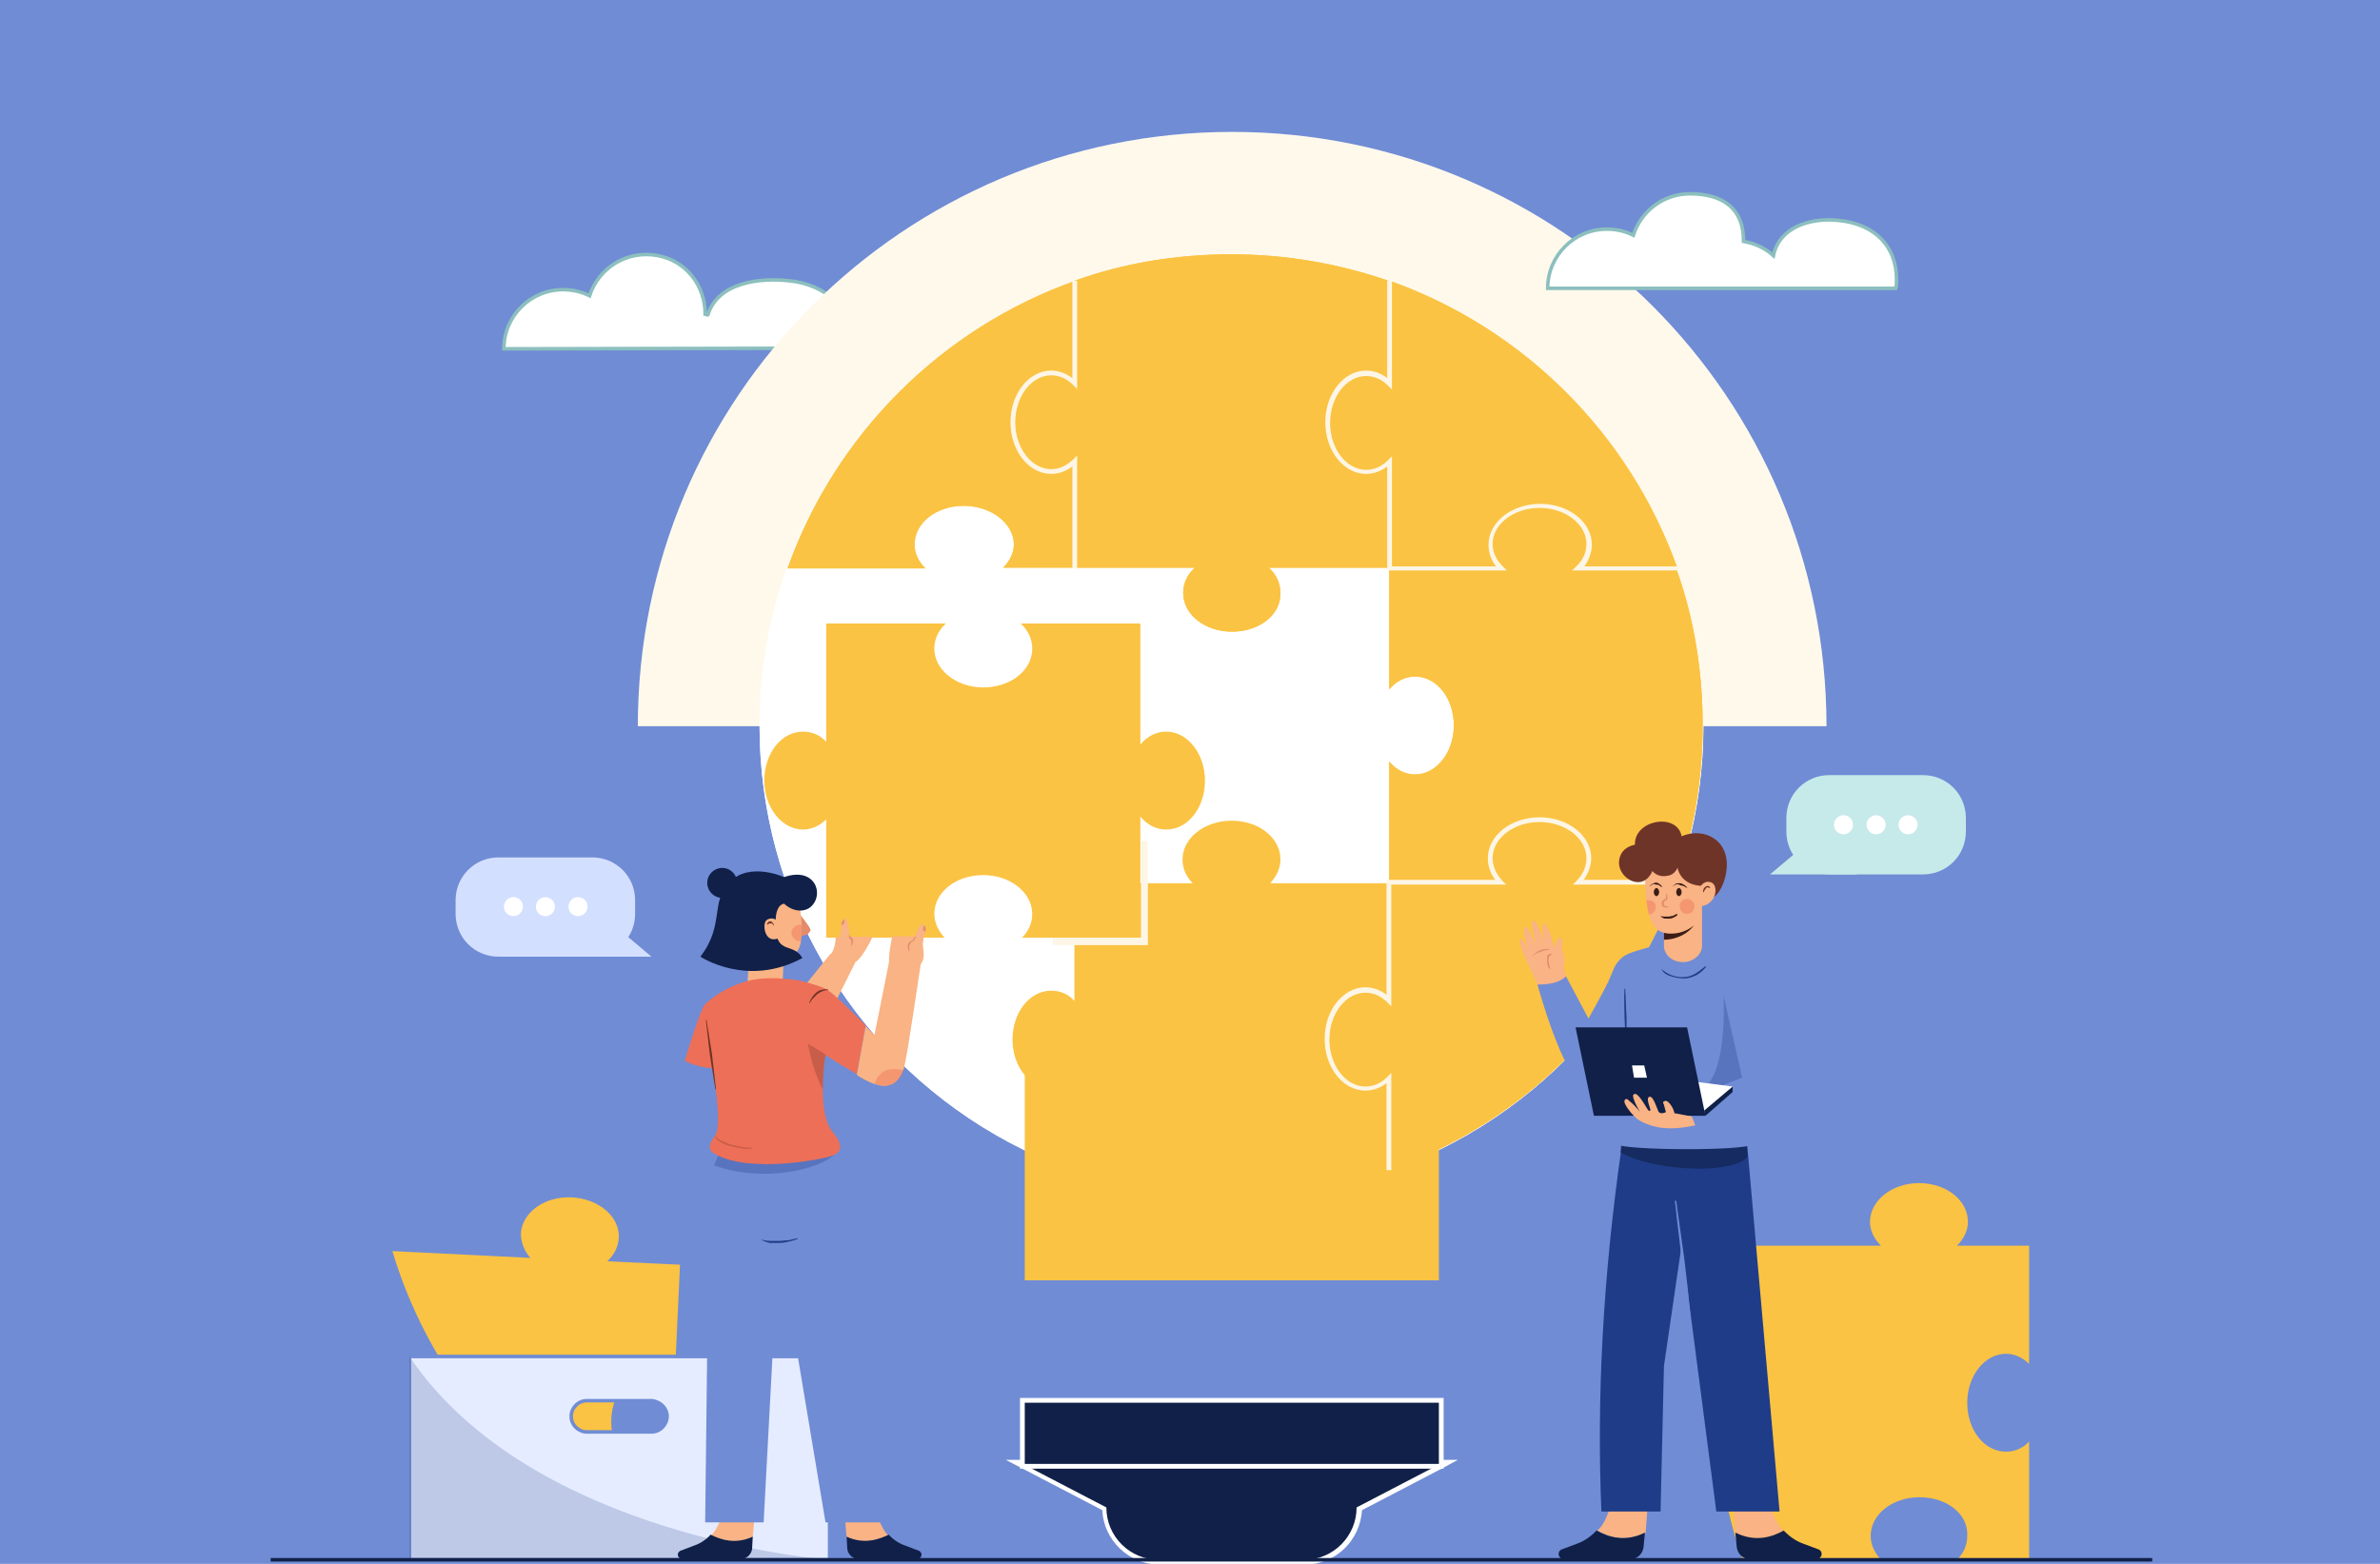 <svg enable-background="new 0 0 350 230" viewBox="0 0 350 230" xmlns="http://www.w3.org/2000/svg"><path d="m0 0h350v230.1h-350z" fill="#708cd5"/><path d="m125.3 51.2s0 .1 0 0l-51.2.1c0-4.8 3.9-8.7 8.7-8.7 1.4 0 2.7.3 3.9.9 1.3-4 5.4-6.8 10.1-5.9 4.1.8 6.9 4.4 6.9 8.6.1 0 .4.2.4.1 1.5-4.8 7.7-5.5 12-5 5.2.5 10 4.3 9.2 9.9z" fill="#fff" stroke="#8cbfbe" stroke-miterlimit="10" stroke-width=".519"/><path d="m282.3 220.2c-4 0-7.2 2.5-7.2 5.7 0 1.3.6 2.5 1.5 3.5h-20.3c-2.6-7.2-3.9-15-3.9-23.1s1.4-15.9 3.9-23.1h20.3c-1-1-1.6-2.2-1.6-3.5 0-3.1 3.2-5.7 7.2-5.7s7.2 2.5 7.2 5.7c0 1.3-.6 2.5-1.6 3.5h10.6v17.4c-.9-.9-2.1-1.5-3.4-1.5-3.1 0-5.7 3.2-5.7 7.2s2.5 7.2 5.7 7.2c1.3 0 2.5-.5 3.4-1.5v17.4h-10.6c1-1 1.5-2.2 1.5-3.5.2-3.2-3-5.7-7-5.7z" fill="#fbc343"/><path d="m93.8 106.8c0-48.3 39.1-87.4 87.4-87.4s87.4 39.1 87.4 87.4z" fill="#fff"/><path d="m93.8 106.8c0-48.3 39.1-87.4 87.4-87.4s87.4 39.1 87.4 87.4z" fill="#fbc343" opacity=".1"/><path d="m170.5 229.7c-4.4 0-7.9-3.5-8-7.8l-13.2-6.9h63.7l-13.2 6.9c-.1 4.3-3.7 7.8-8 7.8z" fill="#102048"/><path d="m211.6 215.4-12.1 6.3c0 4.2-3.4 7.7-7.7 7.7h-21.4c-4.2 0-7.7-3.4-7.7-7.7l-12.1-6.3zm2.8-.7h-2.8-60.9-2.8l2.5 1.3 11.7 6.1c.2 4.4 3.9 8 8.4 8h21.4c4.5 0 8.1-3.5 8.4-8l11.7-6.1z" fill="#fff"/><circle cx="181.1" cy="106.8" fill="#fff" r="69.4"/><circle cx="181.1" cy="106.8" fill="#fff" r="69.4"/><path d="m150.7 155.1h60.9v33.2h-60.9z" fill="#fbc343"/><path d="m150.7 188.3h60.9v18h-60.9z" fill="#708cd5"/><path d="m226.4 74.4c-4 0-7.2 2.5-7.2 5.7 0 1.3.6 2.5 1.6 3.5h-16.4v-15.8c-1 .9-2.2 1.5-3.5 1.5-3.1 0-5.7-3.2-5.7-7.2s2.5-7.2 5.7-7.2c1.3 0 2.5.6 3.5 1.5v-15.1c19.7 7 35.3 22.6 42.3 42.3h-14.7c1-1 1.6-2.2 1.6-3.5 0-3.2-3.3-5.7-7.2-5.7z" fill="#fbd682"/><g fill="#fbc343"><path d="m204.3 158.6c-1 .9-2.2 1.5-3.5 1.5-3.1 0-5.7-3.2-5.7-7.2s2.5-7.2 5.7-7.2c1.3 0 2.5.6 3.5 1.5v-17.4h16.4c-1-1-1.5-2.2-1.5-3.5 0-3.1 3.2-5.7 7.2-5.7s7.2 2.5 7.2 5.7c0 1.3-.6 2.5-1.5 3.5h14.6c-7 19.7-22.6 35.3-42.3 42.3v-13.5z"/><path d="m226.4 120.6c-4 0-7.2 2.5-7.2 5.7 0 1.3.6 2.5 1.5 3.5h-16.4v-17.8c1 1.2 2.3 1.9 3.8 1.9 3.1 0 5.7-3.2 5.7-7.2s-2.5-7.2-5.7-7.2c-1.5 0-2.8.7-3.8 1.9v-17.8h16.4c-1-1-1.6-2.2-1.6-3.5 0-3.1 3.2-5.7 7.2-5.7s7.2 2.5 7.2 5.7c0 1.3-.6 2.5-1.6 3.5h14.6c2.6 7.2 3.9 15 3.9 23.1s-1.4 15.9-3.9 23.1h-14.5c1-1 1.5-2.2 1.5-3.5.1-3.1-3.2-5.7-7.1-5.7z"/><path d="m158 172.1v-13.5c-.9.9-2.1 1.5-3.4 1.5-3.1 0-5.7-3.2-5.7-7.2s2.5-7.2 5.7-7.2c1.3 0 2.5.5 3.4 1.5v-17.3h17.4c-1-1-1.5-2.2-1.5-3.5 0-3.1 3.2-5.7 7.2-5.7s7.2 2.5 7.2 5.7c0 1.3-.6 2.5-1.5 3.5h17.4v17.4c-1-.9-2.2-1.5-3.5-1.5-3.1 0-5.7 3.2-5.7 7.2s2.5 7.2 5.7 7.2c1.3 0 2.5-.6 3.5-1.5v13.5c-7.2 2.6-15 3.9-23.1 3.9-8 0-15.8-1.4-23.1-4z"/><path d="m181.2 92.9c-4 0-7.2-2.5-7.2-5.7 0-1.4.6-2.7 1.7-3.7h-17.7v-15.6c-.9.9-2.1 1.5-3.4 1.5-3.1 0-5.7-3.2-5.7-7.2s2.5-7.2 5.7-7.2c1.3 0 2.5.5 3.4 1.5v-15.2c7.2-2.6 15-3.9 23.1-3.9s15.9 1.4 23.1 3.9v15.1c-1-.9-2.2-1.5-3.5-1.5-3.1 0-5.7 3.2-5.7 7.2s2.5 7.2 5.7 7.2c1.3 0 2.5-.6 3.5-1.5v15.7h-17.6c1.1 1 1.7 2.3 1.7 3.7.1 3.2-3.1 5.7-7.1 5.7z"/></g><path d="m141.7 74.4c-4 0-7.2 2.5-7.2 5.7 0 1.3.6 2.5 1.6 3.5h-20.3c7-19.7 22.6-35.3 42.3-42.3v15.1c-.9-.9-2.1-1.5-3.4-1.5-3.1 0-5.7 3.2-5.7 7.2s2.5 7.2 5.7 7.2c1.3 0 2.5-.5 3.4-1.5v15.7h-10.6c1-1 1.6-2.2 1.6-3.5-.1-3.1-3.4-5.6-7.4-5.6z" fill="#fbd682"/><path d="m226.4 74.4c-4 0-7.2 2.5-7.2 5.7 0 1.3.6 2.5 1.6 3.5h-16.4v-15.8c-1 .9-2.2 1.5-3.5 1.5-3.1 0-5.7-3.2-5.7-7.2s2.5-7.2 5.7-7.2c1.3 0 2.5.6 3.5 1.5v-15.1c19.7 7 35.3 22.6 42.3 42.3h-14.7c1-1 1.6-2.2 1.6-3.5 0-3.2-3.3-5.7-7.2-5.7z" fill="#fbc343"/><path d="m226.4 120.6c-4 0-7.2 2.5-7.2 5.7 0 1.3.6 2.5 1.5 3.5h-16.4v-17.8c1 1.2 2.3 1.9 3.8 1.9 3.1 0 5.7-3.2 5.7-7.2s-2.5-7.2-5.7-7.2c-1.5 0-2.8.7-3.8 1.9v-17.8h16.4c-1-1-1.6-2.2-1.6-3.5 0-3.1 3.2-5.7 7.2-5.7s7.2 2.5 7.2 5.7c0 1.3-.6 2.5-1.6 3.5h14.6c2.6 7.2 3.9 15 3.9 23.1s-1.4 15.9-3.9 23.1h-14.5c1-1 1.5-2.2 1.5-3.5.1-3.1-3.2-5.7-7.1-5.7z" fill="#fbc343"/><path d="m181.2 92.9c-4 0-7.2-2.5-7.2-5.7 0-1.4.6-2.7 1.7-3.7h-17.7v-15.6c-.9.9-2.1 1.5-3.4 1.5-3.1 0-5.7-3.2-5.7-7.2s2.5-7.2 5.7-7.2c1.3 0 2.5.5 3.4 1.5v-15.2c7.2-2.6 15-3.9 23.1-3.9s15.9 1.4 23.1 3.9v15.1c-1-.9-2.2-1.5-3.5-1.5-3.1 0-5.7 3.2-5.7 7.2s2.5 7.2 5.7 7.2c1.3 0 2.5-.6 3.5-1.5v15.7h-17.6c1.1 1 1.7 2.3 1.7 3.7.1 3.2-3.1 5.7-7.1 5.7z" fill="#fbc343"/><path d="m141.7 74.4c-4 0-7.2 2.5-7.2 5.7 0 1.3.6 2.5 1.6 3.5h-20.3c7-19.7 22.6-35.3 42.3-42.3v15.1c-.9-.9-2.1-1.5-3.4-1.5-3.1 0-5.7 3.2-5.7 7.2s2.5 7.2 5.7 7.2c1.3 0 2.5-.5 3.4-1.5v15.7h-10.6c1-1 1.6-2.2 1.6-3.5-.1-3.1-3.4-5.6-7.4-5.6z" fill="#fbc343"/><path d="m246.6 83.9h-15.4l.6-.6c1-.9 1.5-2.1 1.5-3.3 0-2.9-3.1-5.3-6.9-5.3s-6.9 2.4-6.9 5.3c0 1.2.5 2.3 1.5 3.3l.6.6h-17.6v-15.3c-.9.7-2 1.1-3.1 1.1-3.3 0-6-3.4-6-7.6s2.7-7.6 6-7.6c1.1 0 2.2.4 3.1 1.1v-14.3h.7v16l-.6-.6c-.9-.9-2-1.4-3.2-1.4-2.9 0-5.3 3.1-5.3 6.9s2.4 6.9 5.3 6.9c1.2 0 2.3-.5 3.2-1.4l.6-.6v16.2h15.3c-.7-.9-1.1-2-1.1-3.2 0-3.3 3.4-6 7.6-6s7.6 2.7 7.6 6c0 1.1-.4 2.2-1.1 3.2h13.8v.6z" fill="#fdf6e6"/><path d="m204.6 172.1h-.7v-12.8c-.9.7-2 1.1-3.1 1.1-3.3 0-6-3.4-6-7.6s2.7-7.6 6-7.6c1.1 0 2.2.4 3.1 1.1v-16.9h16c-.7-.9-1.1-2-1.1-3.2 0-3.3 3.4-6 7.6-6s7.6 2.7 7.6 6c0 1.1-.4 2.2-1.1 3.2h13.8v.7h-15.4l.6-.6c.9-.9 1.4-2.1 1.4-3.3 0-2.9-3.1-5.3-6.9-5.3s-6.9 2.4-6.9 5.3c0 1.2.5 2.3 1.4 3.3l.6.6h-16.9v17.9l-.6-.6c-.9-.9-2-1.4-3.2-1.4-2.9 0-5.3 3.1-5.3 6.9s2.4 6.9 5.3 6.9c1.2 0 2.3-.5 3.2-1.4l.6-.6z" fill="#fdf6e6"/><path d="m158.4 83.6h-.7v-15c-.9.7-2 1.1-3.1 1.1-3.3 0-6-3.4-6-7.6s2.7-7.6 6-7.6c1.1 0 2.1.4 3.1 1.1v-14.3h.7v15.9l-.6-.6c-.9-.9-2-1.4-3.2-1.4-2.9 0-5.3 3.1-5.3 6.9s2.4 6.9 5.3 6.9c1.2 0 2.2-.5 3.2-1.4l.6-.6z" fill="#fdf6e6"/><path d="m150.4 206h61.6v9.7h-61.6z" fill="#102048"/><path d="m211.6 206.3v9h-60.9v-9zm.7-.7h-.7-60.9-.7v.7 9 .7h.7 60.9.7v-.7-9z" fill="#fff"/><path d="m168.8 139h-14v-1.1h13v-14.2h1z" fill="#fdf6e6"/><path d="m97.9 228.3c-19.4-7.9-34.2-24.3-40.2-44.3l20.3 1c-.9-1-1.4-2.3-1.4-3.6.2-3.1 3.5-5.5 7.5-5.3s7.1 2.9 6.9 6c-.1 1.3-.7 2.5-1.7 3.4l10.7.5-.8 17.3c-.9-1-2.1-1.6-3.3-1.6-3.1-.2-5.8 3-6 6.9-.2 4 2.2 7.3 5.3 7.5 1.3.1 2.5-.4 3.5-1.3z" fill="#fbc343"/><path d="m60.2 199.5v29.9h61.8v-29.9zm37.9 8.8c0 1.2-1 2.3-2.3 2.3h-9.5c-1.2 0-2.3-1-2.3-2.3 0-1.2 1-2.3 2.3-2.3h9.5c1.3.1 2.3 1.1 2.3 2.3z" fill="#e5ecff" stroke="#708cd5" stroke-miterlimit="10" stroke-width=".519"/><path d="m122 229.4s-43.7-3.1-61.8-29.9v29.9z" fill="#1f3c88" opacity=".2"/><path d="m278.9 41.1c0 .4 0 .9-.1 1.3h-51.2c0-4.8 3.9-8.7 8.7-8.7 1.4 0 2.7.3 3.9.9 1.1-3.5 4.4-6.1 8.3-6.1 4.8 0 7.9 2.1 7.9 6.9v.1c1.7.3 3.2 1 4.4 2.1.8-4 5.1-5.6 9.4-5.2 5.6.5 8.7 3.9 8.7 8.7z" fill="#fff" stroke="#8cbfbe" stroke-miterlimit="10" stroke-width=".519"/><path d="m229.9 142.3c.5-1.4-.2-2.2-.2-2.9s.2-1.4-.2-1.5-.9.5-1.1 3.7z" fill="#f9b384"/><path d="m230.3 143.6-.5 2.1h-3.3l-2-4.4c-.3-.5-1.1-2.7-1-3.1.1-.8 1.2 1.3 1.2 1.3-.2-.6-.8-2.6-.5-3.1s1.4 1.8 1.7 2.5c-.1-.7-.9-3.1-.5-3.5s1.5 2.3 1.6 3.2c0-.6-.3-2.8.1-2.8.6.1 1.6 3.9 1.6 3.9s1.1 1.5 1.6 3.9z" fill="#f9b384"/><path d="m225.2 140.7c.4-.3.8-.7 1.2-.9.2-.1.5-.2.7-.2h.8v.1c-.5 0-1 .1-1.4.3-.4.1-.8.4-1.3.7z" fill="#e28b6d"/><path d="m228.3 140.4c-.2 0-.4.1-.5.3s-.1.4-.1.6.1.4.1.6c.1.2.1.4.2.6h-.1c-.2-.2-.3-.4-.3-.6-.1-.2-.1-.4-.1-.7 0-.2 0-.5.1-.7 0-.1.1-.1.1-.1.1 0 .1-.1.2-.1h.2z" fill="#e28b6d"/><path d="m242 225.5.3-4h-5.4l-.7 1.7c-.3.7-.7 1.4-1.3 1.9 1.5.9 4 1.8 7.1.4z" fill="#f9b384"/><path d="m234.8 225.1c-.8.8-1.7 1.5-2.8 1.9l-2.4.9c-.7.4-.4 1.4.4 1.4h9.8c1 0 1.8-.8 1.9-1.8l.2-2.1c-3 1.5-5.5.6-7.1-.3z" fill="#102048"/><path d="m255.2 225.5-.3-4h5.4l.7 1.7c.3.7.7 1.4 1.3 1.9-1.6.9-4.1 1.8-7.1.4z" fill="#f9b384"/><path d="m262.3 225.1c.8.8 1.7 1.5 2.8 1.9l2.4.9c.7.4.4 1.4-.4 1.4h-9.8c-1 0-1.8-.8-1.9-1.8l-.2-2.1c3 1.5 5.5.6 7.1-.3z" fill="#102048"/><path d="m261.7 222.3h-9.3l-5.1-39.2-2.6 17.8-.5 21.4h-8.7c-.7-16.6.2-34.4 3-53.8l.2-3.1.2-3.5 17.6 1.3.2 2.4.4 4.6z" fill="#1f3c88"/><path d="m257 170.1c-1.7 2.5-13.2 2.4-18.7-.6l.3-4.1 18 .2z" fill="#102048" opacity=".6"/><path d="m237.9 162.9s-1.7 4.5-.2 5.4 18.7 1 20.1 0-1.9-3.6-1.6-5.4c.3-1.7-18.3 0-18.3 0z" fill="#708cd5"/><path d="m236.5 144.4c-.6 1.3-2.9 5.4-2.9 5.4l-3.3-6.2c-.7.6-1.6 1.2-4.2 1.2 0 0 3.7 13.7 7 15.1 5.5 2.3 6.7-8 6.7-8z" fill="#708cd5"/><path d="m236.5 144.4.9-2.1c.4-.8 1-1.5 1.8-1.9.1 0 .2-.1.2-.1 1.5-.6 4.4-1.5 7.1-1.5 1 0 4.5 0 10.2 1.4l1.6 20.5-19-.4z" fill="#708cd5"/><path d="m253.4 144.4c.4 7.7-.2 16-4.7 16.5l5.2 1.5 5.6-3-2.2-12.1z" fill="#1f3c88" opacity=".3"/><path d="m254.3 139.7c1.1.3 3.1.5 4 1.2 1 .6 3.6 14.5 4.3 17.7s.9 6.5-13.3 7l-1.4-3.9 8.3-3.2-3.2-14.1z" fill="#708cd5"/><path d="m239 145.4c.1 1.4.1 2.8.2 4.2v2.1 2.1h-.1c-.1-.7-.1-1.4-.1-2.1l-.1-2.1c0-1.4-.1-2.8 0-4.2z" fill="#1f3c88"/><path d="m254.8 159.8v.8l-4 3.5-.3-1.4z" fill="#102048"/><path d="m250.3 163.6 4.5-3.8-8.5-1.1z" fill="#fff"/><path d="m250.8 164.1h-16.4l-2.7-13h16.4z" fill="#102048"/><path d="m242.2 158.5h-1.9l-.3-1.8h1.8z" fill="#fff"/><path d="m240.7 125.5c-1.8-4.7 5.9-6.4 6.6-2.5 0 0 2.2-1.1 4.4.1 4.2 2.3 1.5 8.9 0 8.9l-7.6-1z" fill="#6f3428"/><path d="m250.3 134.3v4.8c0 1.3-1.3 2.4-2.8 2.4-1.6 0-2.8-1.1-2.8-2.4v-4.8z" fill="#f9b384"/><path d="m249.1 136.1c-.7 1-2.3 2.1-4.4 2.1v-2.5z" fill="#3c1c16"/><path d="m250.3 126.6v8.2s-1.6 2.7-4.9 2.5c-1.6-.1-2.5-1.1-2.9-2.8-.2-.6-.3-1.3-.4-2.1-.1-1.3-.2-2.8-.2-4.5v-1.3z" fill="#f9b384"/><path d="m242.1 124.6c-1-.9-3.1-.2-3.7 1-.9 1.8.3 3.5 1.7 4 2.1.7 2.9-1.5 2.9-1.5s.7 1 2.2.7c1.1-.1 1.5-1.2 1.5-1.2s.3 2.7 3.9 2.7c.8-.3 1.1-3.2 1.1-3.2l-2.4-2.4z" fill="#6f3428"/><path d="m249.3 165.5c-1.8.4-3.6.6-5.4.3-1.1-.2-2.2-.6-3.1-1.2-.7-.6-1.4-1.4-1.8-2.2-.1-.2-.2-.5 0-.7s.5.1.7.3c.9.7 1.5 1.6 1.5 1.6s-1.3-2.2-1-2.6c.3-.3.7-.2 2 2 0 0 .3.6.5.3.1-.2-.8-1.9-.1-2 .5-.1 1 1.5 1.3 2.2.4.5 1.2 0 1.2 0l3.7.7z" fill="#f9b384"/><path d="m245 163.6c-.1-.4-.2-.7-.3-1.1 0-.1-.1-.2-.1-.2-.1-.3.2-.4.4-.4.4.1.8.7 1 1.1s.3.9.3 1.3c0 .1-1.2.1-1.3 0v-.1c.1-.2.1-.4 0-.6z" fill="#f9b384"/><path d="m246.5 176.6c.2 1.4.4 2.8.6 4.3l.6 4.3.5 4.3.2 2.1.2 2.1h-.1l-.3-2.1-.3-2.1-.6-4.3-.5-4.3c-.2-1.4-.3-2.9-.5-4.3z" fill="#708cd5"/><path d="m244.3 142.5c.9.8 2.1 1.3 3.3 1.2.6 0 1.2-.2 1.7-.5s1-.7 1.5-1.1l.1.1c-.4.5-.9.9-1.4 1.2-.6.3-1.2.5-1.8.5s-1.3-.1-1.9-.3c-.7-.2-1.2-.5-1.5-1.1z" fill="#1f3c88"/><path d="m249.9 130.7c.4-.9 1.1-1.2 1.8-.9 1.1.5.7 3.4-1.8 3.5z" fill="#f9b384"/><path d="m250.5 131.3c-.1-.3 0-.6.2-.8.1-.1.3-.2.4-.2.2 0 .3.1.4.2l-.1.1c-.1 0-.2-.1-.3-.1s-.2.1-.2.1c-.1.1-.1.2-.2.3s-.1.2-.1.3h-.1z" fill="#6f3428"/><path d="m244 131.2c0 .3-.2.6-.4.6s-.4-.3-.4-.6.2-.6.4-.6.4.3.4.6z" fill="#3c1c16"/><path d="m247.3 131.2c0 .3-.2.6-.4.6s-.4-.3-.4-.6.2-.6.4-.6.4.3.4.6z" fill="#3c1c16"/><path d="m245.1 131.4c0 .1.1.2.1.4v.2.2c-.1.2-.3.2-.3.3-.1 0-.2.1-.2.2-.1.2 0 .4.1.5s.4.2.6.1v.1c-.2.1-.5.1-.8 0-.2-.2-.3-.5-.2-.8l.3-.3c.1-.1.2-.1.3-.1 0 0 0-.2 0-.3 0-.2 0-.3.1-.5z" fill="#e28b6d"/><path d="m244.2 134.7c.2.1.4.1.6.1h.6c.2 0 .4-.1.6-.1.2-.1.4-.2.6-.3l.1.1c-.1.2-.3.3-.5.4s-.4.2-.7.2c-.2 0-.5 0-.7 0-.3-.1-.5-.2-.6-.4z" fill="#3c1c16"/><path d="m242.6 130.4c.1-.2.2-.3.4-.4s.4-.2.5-.2c.2 0 .4.1.5.2.2.1.3.2.4.4v.1c-.1-.1-.3-.2-.4-.3-.2-.1-.3-.1-.5-.1-.3-.2-.6 0-.9.3z" fill="#3c1c16"/><path d="m246 130.4c.1-.2.3-.3.4-.4.2-.1.4-.1.6-.1.4 0 .8.3 1.1.6v.1c-.3-.2-.7-.4-1-.4-.4-.3-.8-.1-1.1.2z" fill="#3c1c16"/><circle cx="248.1" cy="133.3" fill="#ee6f57" opacity=".4" r="1.1"/><path d="m243.5 133.4c0 .6-.4 1-1 1.1-.2-.6-.3-1.3-.4-2.1h.3c.7 0 1.1.4 1.1 1z" fill="#ee6f57" opacity=".4"/><path d="m282.8 128.6h-13.8c-3.5 0-6.3-2.8-6.3-6.3v-2c0-3.5 2.8-6.3 6.3-6.3h13.8c3.5 0 6.3 2.8 6.3 6.3v2c0 3.5-2.8 6.3-6.3 6.3z" fill="#c6eae9"/><path d="m266.7 123.2-6.4 5.4h12.8z" fill="#c6eae9"/><circle cx="271.1" cy="121.3" fill="#fff" r="1.4"/><circle cx="275.9" cy="121.3" fill="#fff" r="1.4"/><circle cx="280.6" cy="121.3" fill="#fff" r="1.4"/><path d="m103.6 147.8c-.7.9-2.9 8.2-2.9 8.2s2.3 1.4 5.9 1.1c-.1 0-3-9.3-3-9.3z" fill="#ee6f57"/><path d="m110.7 226.1.3-3.5h-4.7l-.6 1.5c-.3.6-.6 1.2-1.1 1.7 1.3.6 3.5 1.4 6.1.3z" fill="#f9b384"/><path d="m104.5 225.7c-.6.7-1.5 1.3-2.4 1.6l-2.1.8c-.6.4-.3 1.2.4 1.2h8.5c.9 0 1.6-.7 1.7-1.5l.1-1.8c-2.6 1.2-4.8.4-6.2-.3z" fill="#102048"/><path d="m124.5 226.1-.3-3.5h4.7l.6 1.5c.3.6.6 1.2 1.1 1.7-1.3.6-3.5 1.4-6.1.3z" fill="#f9b384"/><path d="m130.7 225.7c.6.7 1.5 1.3 2.4 1.6l2.1.8c.6.4.3 1.2-.4 1.2h-8.5c-.9 0-1.6-.7-1.7-1.5l-.1-1.8c2.6 1.2 4.8.4 6.2-.3z" fill="#102048"/><path d="m130.9 223.9h-9.5l-6.9-41.3-2.2 41.3h-8.6l.5-42.4c-.9-3.9-.6-7 .6-10.2.3-.8.7-1.6 1.1-2.5l.9-1.8h15.1l.3 1.8.2 1z" fill="#708cd5"/><path d="m122.1 140.3-4.5 5.6 4.9 2.2 3.3-6.6-1.5-1.4z" fill="#f9b384"/><path d="m115 146.8h-5.2l.4-7h5.1z" fill="#f9b384"/><path d="m117.5 134.3c1.1 1.4 1.7 2.2 1.7 2.5-.1.3-.5 1-1.8.8 0-.2.1-3.3.1-3.3z" fill="#e28b6d"/><path d="m117.8 138.4c-.2 1.2-.7 2.1-1.9 2.2-3 .3-5.9-1-5.9-1l-.6-6.6 2.7-1.9 5.4.8c.1 1.2.3 2.7.4 4.1 0 .9 0 1.7-.1 2.4z" fill="#f9b384"/><path d="m115.3 132.9c1.3 1.2 2.9 1.3 3.9.5 2.1-1.8.7-6-3.9-4.4 0 0-5-2.3-8 .7-2.9 3-.7 6.3-4.3 11 0 0 6.9 4.6 15 .2-1.3-2.3-3.8-.5-3.9-4.4 0 0-.4-3.3 1.2-3.6z" fill="#102048"/><path d="m123.2 168.9c-.1.3-.3.6-.6 1-2.3 2.1-10.3 4.1-17.6 1.5.3-.8.7-1.6 1.1-2.5z" fill="#1f3c88" opacity=".3"/><path d="m122.6 169.9c-1.1.5-12.2 2.8-17.5-.2-.4-.3-1.4-.7 0-2.6 1.5-1.9-.8-11.9-1.5-19.3 1.9-1.9 4.6-3.2 7.1-3.7 2.1-.4 4.4-.2 6.2 0s4.9 1.5 4.9 1.5l-.2 8.4s-.1.4-.2 1.1c-.2 1.1-.4 3.1-.4 5.1 0 2.4.3 4.9 1.4 6.2 1.8 2.2 1.2 3 .2 3.5z" fill="#ee6f57"/><path d="m127.3 150.8-1.3 7.2-1.6-1s0 0-.1 0l-6.2-3.9-2.6-9c2.6.4 5.4.6 7.1 2.2 1.2 1 3.3 3.1 4.7 4.5z" fill="#ee6f57"/><path d="m135.4 141.8s-2 13.6-2.4 15c0 .2-.1.4-.2.6-.4 1.2-1.3 2.4-3 2.3-.4 0-.8-.2-1.3-.3-.8-.3-1.8-.8-2.5-1.3l1.3-7.2c.5.6 1 1 1.3 1.3l2.2-11z" fill="#f9b384"/><path d="m144.6 128.7c-4 0-7.2 2.5-7.2 5.7 0 1.3.6 2.5 1.5 3.5h-17.4v-17.4c-.9.9-2.1 1.5-3.4 1.5-3.1 0-5.7-3.2-5.7-7.2s2.5-7.2 5.7-7.2c1.3 0 2.5.5 3.4 1.5v-17.4h17.6c-1.1 1-1.7 2.3-1.7 3.7 0 3.1 3.2 5.7 7.2 5.7s7.2-2.5 7.2-5.7c0-1.4-.6-2.7-1.7-3.7h17.6v17.8c1-1.2 2.3-1.9 3.8-1.9 3.1 0 5.7 3.2 5.7 7.2s-2.5 7.2-5.7 7.2c-1.5 0-2.8-.7-3.8-1.9v17.8h-17.4c1-1 1.5-2.2 1.5-3.5 0-3.1-3.2-5.7-7.2-5.7z" fill="#fbc343"/><path d="m130.8 142.2c-.2-1.4.1-2.8.4-4.5h4.7c-.6 1.4.5 2.8-.5 4.1l-2.2 2.3z" fill="#f9b384"/><path d="m125.8 141.5c1.2-.8 2.5-3.7 2.5-3.7-.9 0-4.2-.1-5.4 0 0 0 0 1.8-.8 2.6-.5.4 3.7 1.1 3.7 1.1z" fill="#f9b384"/><path d="m114.9 136.4c-.1-.7-.5-1.1-1.2-1.3-.4-.1-1.1.1-1.2.6-.3.9.2 3.2 2.2 2.2.2-.2.3-.7.2-1.5z" fill="#f9b384"/><path d="m105.2 160.2c-.1-.8-.3-1.7-.4-2.5l-.4-2.5-.3-2.6c-.1-.9-.2-1.7-.3-2.6h.1c.1.8.3 1.7.4 2.5l.4 2.5.3 2.6c.1.9.2 1.7.3 2.6z" fill="#6f3428"/><path d="m121.4 155.1c-.2 1.1-.4 3.1-.4 5.1-1.5-2.7-2.2-6.7-2.2-6.7s1.3.7 2.6 1.6z" fill="#6f3428" opacity=".3"/><path d="m121.8 145.6c-.3 0-.6.1-.9.2s-.5.3-.7.4c-.2.2-.4.4-.6.6s-.4.5-.5.7h-.1c.1-.3.3-.6.4-.8.2-.3.4-.5.6-.7.3-.2.5-.4.8-.4.3-.1.6-.1.9-.1z" fill="#6f3428"/><path d="m111.9 182.3c.4.1.9.2 1.3.2h1.4c.5 0 .9-.1 1.4-.1.4-.1.9-.2 1.3-.3v.1c-.4.2-.9.3-1.3.4-.5.1-.9.2-1.4.2s-.9 0-1.4 0c-.4-.1-.8-.2-1.3-.5z" fill="#1f3c88"/><path d="m117.8 138.4c-.1 0-.1 0-.2 0-.7 0-1.2-.6-1.2-1.2 0-.7.6-1.2 1.2-1.2h.3c0 .9 0 1.7-.1 2.4z" fill="#ee6f57" opacity=".4"/><path d="m113.8 136.2c-.1-.2-.2-.4-.4-.4-.1 0-.1 0-.2 0s-.2.1-.3.2l-.1-.1c0-.1.1-.2.2-.3s.3-.1.4-.1c.1.1.2.2.3.3s.1.3.1.4z" fill="#6f3428"/><ellipse cx="106.2" cy="129.9" fill="#102048" rx="2.2" ry="2.2" transform="matrix(.16 -.987 .987 .16 -38.997 213.883)"/><path d="m132.9 157.4c-.4 1.2-1.3 2.4-3 2.3-.4 0-.8-.2-1.3-.3.7-2 2.1-2.5 4.3-2z" fill="#ee6f57" opacity=".4"/><path d="m136.1 137c0 .2-.1.4-.2.6-.3 1.8-.5 2-.5 2l-1.4-.7c.3-.9.9-2.2 1.3-2.7.2-.2.3-.4.5-.2.3.2.4.5.3 1z" fill="#f9b384"/><path d="m136.1 137c-.6-.2-.3-.4-.2-.9.2.1.3.4.2.9z" fill="#e28b6d"/><path d="m123.7 136v.6c-.3 1.8-.3 2.1-.3 2.1l1.5-.2c.1-1-.1-2.4-.3-3-.1-.3-.2-.5-.4-.4-.2.2-.4.4-.5.9z" fill="#f9b384"/><path d="m123.7 136c.6 0 .4-.3.5-.8-.2.1-.4.3-.5.8z" fill="#e28b6d"/><path d="m124.9 137.4c0 .2.1.3.2.4s.3.2.3.4c.1.2 0 .4 0 .5-.1.2-.1.3-.2.4h-.1c.1-.1.1-.3.1-.4s0-.3 0-.4-.2-.2-.3-.3c0-.2-.1-.4 0-.6z" fill="#e28b6d"/><path d="m134.7 137.7c0 .2-.2.4-.3.6-.2.2-.4.2-.5.4-.1.1-.2.4-.2.6s0 .4.1.6h-.1c-.1-.2-.2-.4-.2-.6s0-.5.2-.7.4-.2.6-.4c.1-.2.2-.4.4-.5z" fill="#e28b6d"/><path d="m105.2 167.1c.3.4.7.6 1.2.8.4.2.9.4 1.4.5s.9.2 1.4.3 1 .1 1.4.1v.1c-.5.1-1 .1-1.5 0s-1-.2-1.5-.3-1-.3-1.4-.5-.9-.5-1.1-1z" fill="#6f3428" opacity=".3"/><path d="m73.3 140.7h13.8c3.5 0 6.3-2.8 6.3-6.3v-2c0-3.5-2.8-6.3-6.3-6.3h-13.8c-3.5 0-6.3 2.8-6.3 6.3v2c0 3.5 2.8 6.3 6.3 6.3z" fill="#d3dfff"/><path d="m89.4 135.3 6.4 5.4h-12.8z" fill="#d3dfff"/><ellipse cx="85" cy="133.4" fill="#fff" rx="1.4" ry="1.4" transform="matrix(.973 -.23 .23 .973 -28.383 23.09)"/><ellipse cx="80.2" cy="133.4" fill="#fff" rx="1.4" ry="1.4" transform="matrix(.973 -.23 .23 .973 -28.511 21.997)"/><ellipse cx="75.5" cy="133.4" fill="#fff" rx="1.4" ry="1.4" transform="matrix(.973 -.23 .23 .973 -28.638 20.905)"/><path d="m39.8 229.4h276.7" fill="none" stroke="#102048" stroke-miterlimit="10" stroke-width=".519"/></svg>